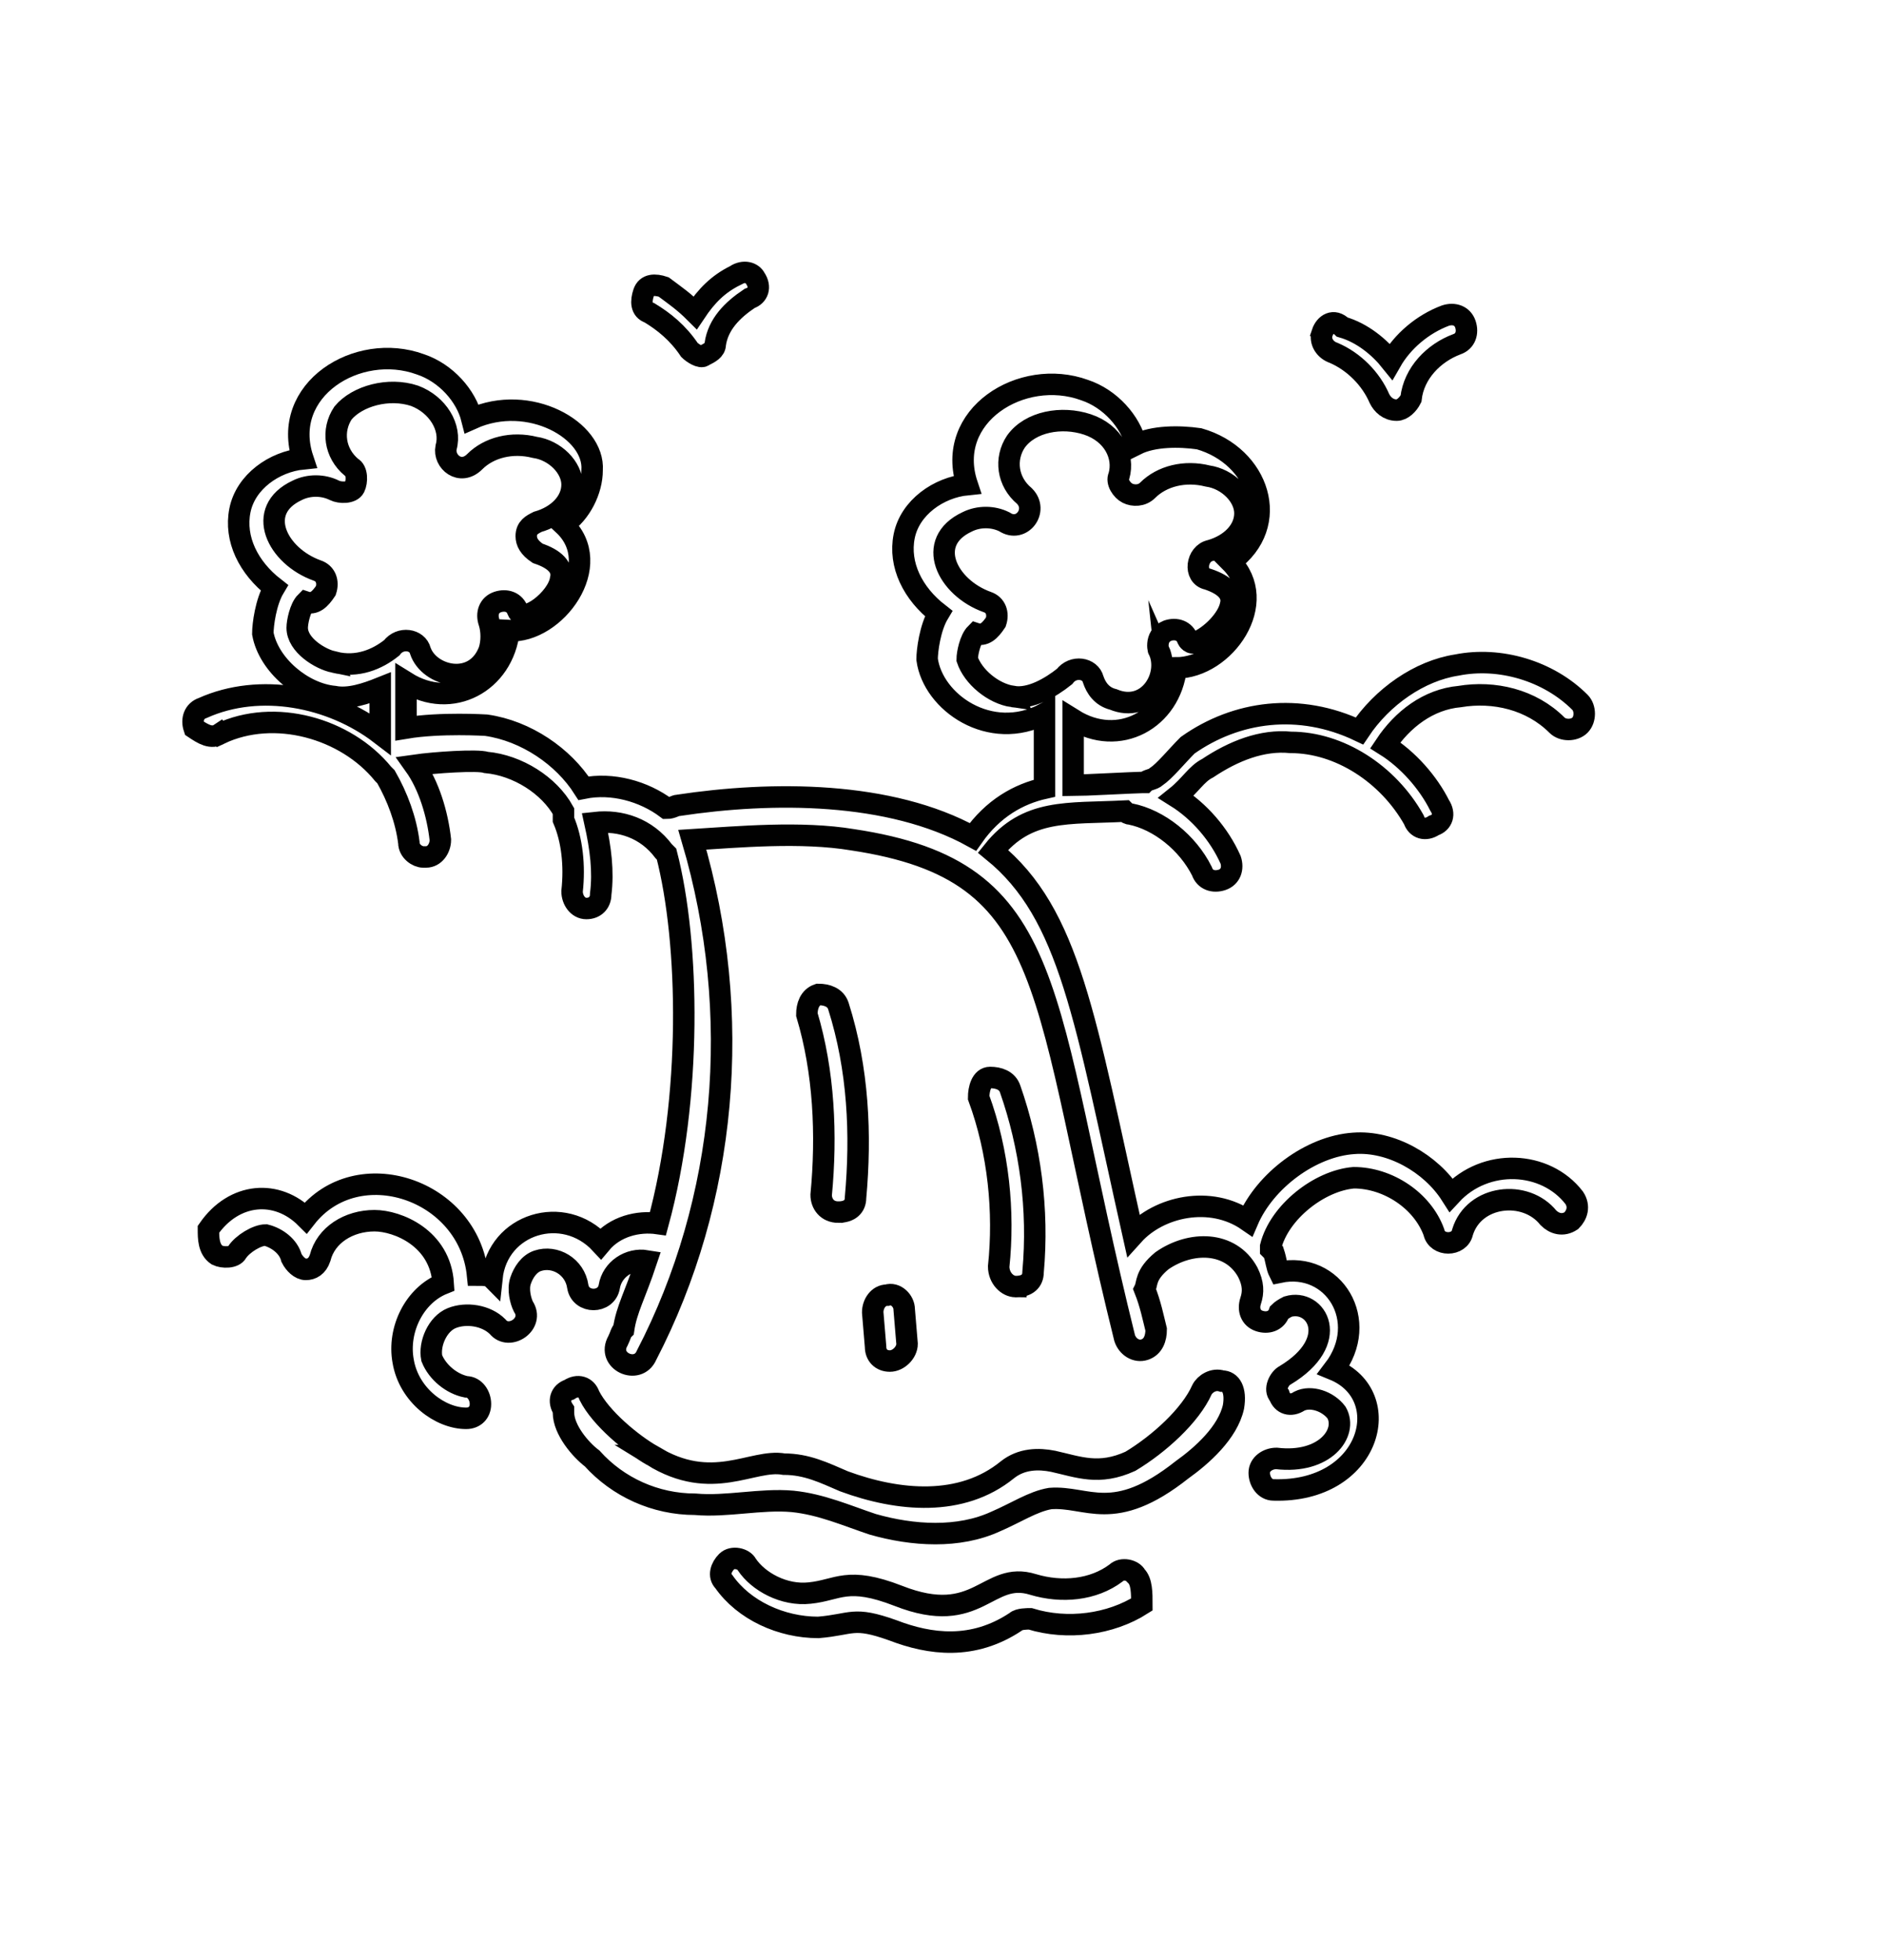 <?xml version="1.0" encoding="UTF-8"?>
<svg id="Layer_1" data-name="Layer 1" xmlns="http://www.w3.org/2000/svg" width="65.8" height="68.43" viewBox="0 0 65.8 68.43">
  <defs>
    <style>
      .cls-1 {
        fill: none;
        stroke: #010101;
        stroke-miterlimit: 10;
        stroke-width: .75px;
      }
    </style>
  </defs>
  <g id="_63" data-name="63">
    <path class="cls-1" d="M7.68,25.62c1.9-.9,4.4-.2,5.7,1.4l.1.1c.4.7.7,1.5.8,2.3,0,.3.3.5.5.5h.1c.3,0,.5-.3.5-.6-.1-.9-.4-1.9-.9-2.6.7-.1,2.2-.2,2.5-.1,1.1.1,2.2.8,2.7,1.7v.3c.3.7.4,1.6.3,2.5,0,.3.2.6.5.6s.5-.2.5-.5c.1-.8,0-1.6-.2-2.5.9-.1,1.8.2,2.4,1l.1.1c.8,3.1.9,8.5-.3,12.9-.7-.1-1.5.1-2,.7-1.3-1.4-3.6-.7-3.8,1.2-.1-.1-.3-.1-.5-.1-.3-3-4.2-4.3-6-2-1-1-2.5-.9-3.4.4,0,.3,0,.7.3.9.2.1.6.1.7-.1.2-.3.7-.6,1-.6.4.1.8.4.9.8.1.2.3.4.5.4s.4-.1.5-.4c.2-.8,1-1.3,1.9-1.3.8,0,2.3.6,2.4,2.2-1,.4-1.6,1.6-1.4,2.7.2,1.2,1.3,2,2.2,2,.3,0,.5-.2.5-.5s-.2-.6-.5-.6c-.5-.1-1-.5-1.2-1-.1-.5.2-1.2.7-1.4s1.2-.1,1.6.3c.4.5,1.3-.1.9-.7-.1-.2-.2-.6-.1-.9.1-.3.3-.6.6-.7.6-.2,1.3.2,1.4.9.1.6,1,.6,1.1,0s.7-1,1.3-.9c-.4,1.2-.7,1.7-.8,2.4-.1.1-.1.2-.2.4-.4.7.7,1.2,1,.5,2.8-5.4,3.4-11.9,1.6-18,1.6-.1,3.8-.3,5.6,0,7.3,1.1,6.5,5.3,9.5,17.4.1.3.4.5.7.4s.4-.4.4-.7c-.1-.4-.2-.9-.4-1.4.1-.2,0-.5.6-1,1-.7,2.4-.7,3,.4.2.4.2.7.1,1-.1.3,0,.6.3.7.3.1.6,0,.7-.3q.1-.1.3-.2c1-.3,1.9,1.2-.1,2.4-.2.1-.4.5-.2.7.1.3.4.4.7.2.4-.2,1,0,1.3.4.4.7-.4,1.8-2.1,1.6-.3,0-.6.2-.6.5s.2.6.5.6c3.4.1,4.3-3.3,2.1-4.2,1.3-1.7,0-3.8-1.9-3.4-.1-.2-.1-.4-.2-.7l-.1-.1v-.1c.3-1.2,1.7-2.3,2.9-2.4,1.2,0,2.4.8,2.8,1.9.1.5.9.5,1,0,.4-1.3,2.2-1.5,3-.5.2.2.5.3.8.1.2-.2.3-.5.1-.8-1-1.3-3.1-1.4-4.3-.1-.7-1.1-2.1-1.9-3.4-1.8-1.5.1-3.1,1.3-3.7,2.7-1.3-.9-3.1-.5-4,.5-1.7-7.6-2.2-11.2-4.9-13.4,1.2-1.5,2.6-1.3,4.6-1.4q.1.1.2.1c1,.2,2,1,2.5,2,.1.3.4.4.7.3s.4-.4.3-.7c-.4-.9-1.1-1.7-1.9-2.2.5-.4.7-.8,1.1-1,.9-.6,1.9-1,2.9-.9,1.7,0,3.4,1.1,4.3,2.7.1.3.4.4.7.2.3-.1.4-.4.2-.7-.4-.8-1.1-1.6-1.9-2.1.6-.9,1.5-1.6,2.6-1.7,1.2-.2,2.5.1,3.4,1,.2.2.6.2.8,0s.2-.6,0-.8c-1.1-1.1-2.8-1.6-4.3-1.3-1.3.2-2.6,1.1-3.4,2.3-2.1-1-4.3-.7-6,.5-.4.4-.8.9-1.1,1.1-.1.1-.3.1-.4.2h-.1c-.2,0-2.1.1-2.4.1v-2.3c1.6,1,3.4,0,3.6-1.8,1.7,0,3.3-2.3,1.9-3.7,1.8-1.3,1-3.7-1.1-4.3-.7-.1-1.6-.1-2.2.2-.2-.8-.9-1.6-1.8-1.9-2.2-.8-4.9.9-4.1,3.3-1,.1-2,.8-2.2,1.8s.3,2,1.2,2.7c-.3.5-.4,1.3-.4,1.6.2,1.5,2.2,2.9,4.1,1.9v2.6c-.9.2-1.8.7-2.5,1.7-2.9-1.6-7-1.6-10.3-1.1-.1,0-.2.1-.4.1-.8-.6-1.9-.9-2.9-.7-.7-1.1-2-2-3.4-2.2,0,0-1.6-.1-2.8.1v-1.6c1.6,1,3.4,0,3.6-1.8,1.6.1,3.4-2.3,1.9-3.7.6-.4,1-1.2,1-1.9.1-1.4-2.2-2.7-4.2-1.8-.2-.8-.9-1.6-1.8-1.9-2.2-.8-4.9.9-4.1,3.3-1,.1-2,.8-2.2,1.8s.3,2,1.2,2.7c-.3.5-.4,1.3-.4,1.6.2,1.1,1.4,2.1,2.5,2.2.5.1,1.1-.1,1.6-.3v1.6c-1.7-1.3-4.2-1.8-6.2-.9-.3.1-.4.4-.3.7.3.2.6.4.9.2h0ZM35.38,24.32c-.7-.1-1.4-.7-1.6-1.3,0-.2.1-.7.3-.9.3.1.5-.1.7-.4.1-.3,0-.6-.3-.7-1.4-.5-2.2-2.1-.7-2.8.4-.2.9-.2,1.3,0,.6.4,1.2-.4.7-.9-.6-.5-.7-1.3-.3-1.9.5-.7,1.6-.9,2.5-.6s1.3,1.1,1.1,1.8c-.1.2.1.5.3.6.2.1.5.1.7-.1.5-.5,1.3-.7,2.1-.5.7.1,1.3.7,1.3,1.3s-.5,1.1-1.2,1.3c-.5.1-.6.9-.1,1,.6.2.9.5.8.9-.1.5-.7,1.1-1.2,1.3-.2.1-.3-.1-.3-.1-.1-.3-.4-.4-.7-.3-.5.2-.3.8-.3.7.4.9-.4,2.2-1.6,1.7-.4-.1-.6-.4-.7-.7-.1-.4-.7-.5-1-.1-.5.4-1.2.8-1.8.7h0ZM11.68,23.12c-.5-.1-1.3-.6-1.3-1.2,0-.2.1-.7.3-.9.3.1.5-.1.7-.4.1-.3,0-.6-.3-.7-1.4-.5-2.2-2.1-.7-2.8.4-.2.9-.2,1.3,0,.2.1.6.1.7-.1.1-.2.1-.6-.1-.7-.6-.5-.7-1.3-.3-1.9.5-.6,1.6-.9,2.5-.6.8.3,1.3,1.1,1.1,1.8-.1.5.5,1,1,.5s1.3-.7,2.1-.5c.7.1,1.3.7,1.3,1.3s-.5,1.1-1.2,1.3c-.2.1-.4.2-.4.5,0,.2.1.4.4.6.6.2.9.5.8.9-.1.7-1.3,1.6-1.5,1.1-.1-.3-.4-.4-.7-.3-.3.1-.4.4-.3.7.1.3.1.7,0,1-.5,1.3-2.1.9-2.4,0-.1-.4-.7-.5-1-.1-.5.4-1.2.7-2,.5h0Z"/>
    <path class="cls-1" d="M22.78,50.82c-.7-.4-1.8-1.3-2.2-2.1-.1-.3-.4-.4-.7-.2-.3.1-.4.4-.2.7v.1c0,.6.6,1.3,1,1.6.9,1,2.2,1.6,3.6,1.6,1.1.1,2.3-.2,3.4-.1,1,.1,1.9.5,2.8.8,1.4.4,3,.5,4.3-.1.7-.3,1.3-.7,1.9-.8,1.3-.1,2.2.9,4.6-1,.7-.5,1.6-1.3,1.8-2.2.1-.6-.1-.9-.4-.9-.3-.1-.6.1-.7.3-.4.9-1.5,1.9-2.5,2.5-1.1.5-1.8.2-2.7,0-.5-.1-1.1-.1-1.6.3-1.6,1.3-3.8,1.1-5.7.4-.7-.3-1.3-.6-2.1-.6-1.1-.2-2.5,1-4.6-.3h0Z"/>
    <path class="cls-1" d="M39.68,55.02c-.1-.2-.5-.3-.7-.1-.8.6-1.9.7-2.9.4-1.6-.5-1.9,1.5-4.7.4-1.8-.7-2.1-.2-3.1-.1-.9.1-1.8-.4-2.2-1-.1-.2-.5-.3-.7-.1s-.3.5-.1.7c.7,1,2,1.6,3.3,1.6,1.2-.1,1.2-.4,2.6.1,1.3.5,2.8.7,4.3-.3.1-.1.4-.1.5-.1,1.3.4,2.8.2,3.9-.5,0-.4,0-.8-.2-1h0Z"/>
    <path class="cls-1" d="M29.28,42.32c.4,0,.6-.2.6-.5.2-2.2.1-4.5-.6-6.7-.1-.3-.4-.4-.7-.4-.3.1-.4.4-.4.7.6,2,.7,4.2.5,6.3,0,.3.2.6.6.6h0Z"/>
    <path class="cls-1" d="M35.48,44.92q0,.1,0,0c.4,0,.6-.2.6-.5.2-2.2-.1-4.4-.8-6.4-.1-.3-.4-.4-.7-.4s-.4.4-.4.7c.7,1.9.9,4,.7,5.9,0,.4.3.7.6.7Z"/>
    <path class="cls-1" d="M31.08,47.52c.3,0,.6-.3.6-.6l-.1-1.2c0-.3-.3-.6-.6-.5-.3,0-.5.3-.5.6l.1,1.2c0,.3.2.5.5.5Z"/>
    <path class="cls-1" d="M46.18,11.62c-.1.3.1.6.4.7.7.3,1.3.9,1.6,1.6.1.2.3.4.6.4.2,0,.4-.2.5-.4.1-.9.8-1.6,1.6-1.9.3-.1.4-.4.3-.7-.1-.3-.4-.4-.7-.3-.8.3-1.5.9-1.9,1.6-.4-.5-1-1-1.7-1.2-.3-.3-.6-.1-.7.2h0Z"/>
    <path class="cls-1" d="M25.68,9.62c-.6.3-1,.7-1.4,1.3-.4-.4-.7-.6-1.1-.9-.3-.1-.6-.1-.7.2s-.1.6.2.7c.5.3,1,.7,1.4,1.3.1.1.4.3.5.2.2-.1.4-.2.4-.4.1-.7.6-1.2,1.2-1.6.3-.1.4-.4.2-.7-.1-.2-.4-.3-.7-.1Z"/>
  </g>
</svg>